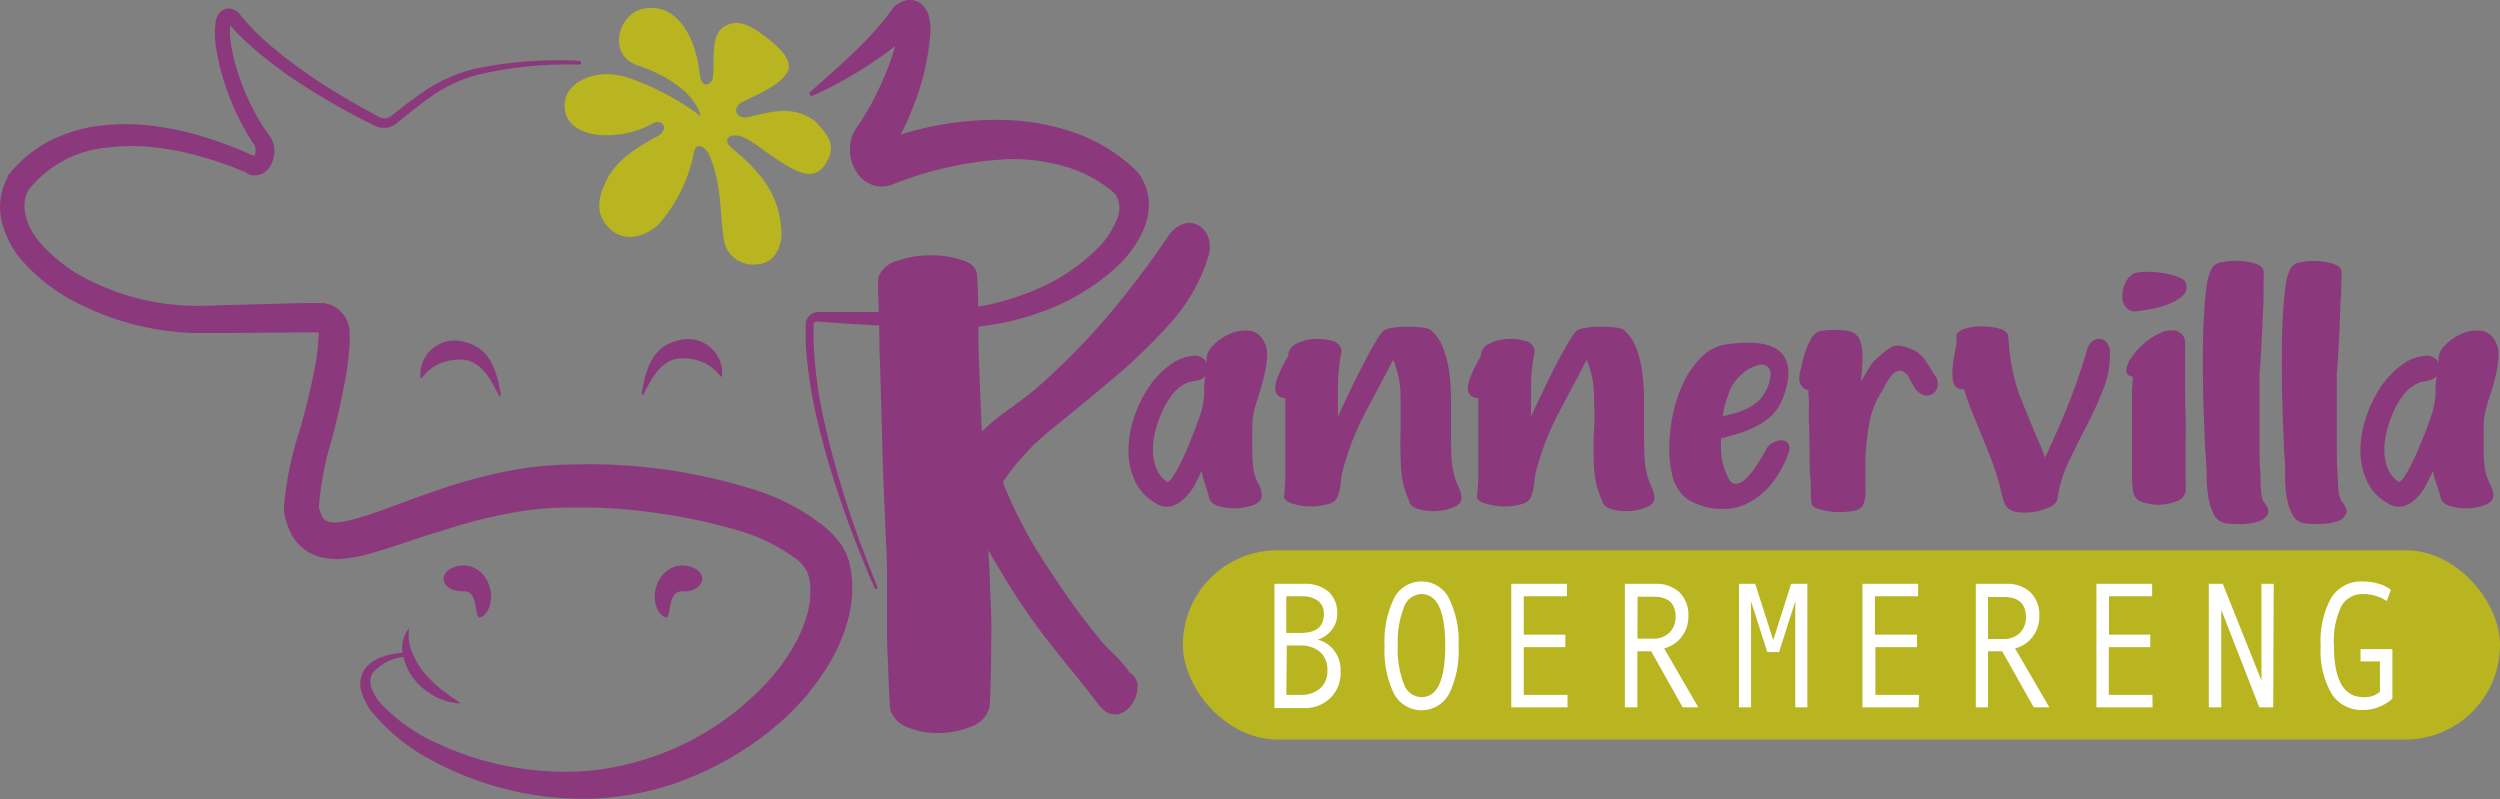 <svg id="Calque_1" data-name="Calque 1" xmlns="http://www.w3.org/2000/svg" viewBox="0 0 246.48 78.78"><rect x="0" y="0" width="246.48" height="78.78" fill="#808080" stroke="none"/><defs><style>.cls-1{fill:#8b387d;}.cls-2{fill:#b9b521;}.cls-3{fill:#fff;}</style></defs><path class="cls-1" d="M118.47,46.41c-.2.44-.42.9-.69,1.41a5.31,5.31,0,0,1-1,1.31,3,3,0,0,1-1.26.77,1.88,1.88,0,0,1-1.56-.29,4.79,4.79,0,0,1-2.07-2.21,7.05,7.05,0,0,1-.63-3,10,10,0,0,1,.54-3.2,12.07,12.07,0,0,1,1.44-3,8.69,8.69,0,0,1,2.07-2.19,4.42,4.42,0,0,1,2.42-.94,1.29,1.29,0,0,1,1.26.72,1.81,1.81,0,0,1,.47-1.58A4.74,4.74,0,0,1,121.09,33a3.73,3.73,0,0,1,1.92-.41,1.8,1.8,0,0,1,1.53.95,2.61,2.61,0,0,1,.38,1.62,11.07,11.07,0,0,1-.31,2c-.16.69-.36,1.36-.57,2a16.22,16.22,0,0,0-.47,1.67,10.78,10.78,0,0,0-.11,1.24c0,.56,0,1.17,0,1.81s0,1.26.07,1.84a5.17,5.17,0,0,0,.21,1.22,6.83,6.83,0,0,0,.42.95,2.12,2.12,0,0,1,.23,1c0,.38-.25.67-.75.88a5.56,5.56,0,0,1-3.49.12c-.55-.17-.86-.44-.94-.82s-.25-.9-.39-1.32A7.84,7.84,0,0,1,118.47,46.41Zm.36-9.34a1.22,1.22,0,0,1-.45.34,2.75,2.75,0,0,1-.49.14l-.5.09a1.73,1.73,0,0,0-.51.18,4.12,4.12,0,0,0-1.24,1,7.72,7.72,0,0,0-1,1.63,11.13,11.13,0,0,0-.72,2,7.62,7.62,0,0,0-.25,2,4.74,4.74,0,0,0,.36,1.8,2.74,2.74,0,0,0,1.1,1.28,1.66,1.66,0,0,0,.57-.62,11.65,11.65,0,0,0,.68-1.22c.24-.48.48-1,.71-1.54l.64-1.6c.21-.52.37-1,.51-1.37s.22-.69.27-.88a8.13,8.13,0,0,0,.21-1.6C118.71,38.18,118.75,37.62,118.83,37.07Z"/><path class="cls-1" d="M126.59,49a20.92,20.92,0,0,0,.14-2.1c0-.85,0-1.74,0-2.66V41.56c0-.89,0-1.65,0-2.3A1.22,1.22,0,0,1,126,39a.93.93,0,0,1-.27-.66,2.56,2.56,0,0,1,.14-.88c.11-.31.24-.63.38-.94s.29-.59.43-.84.25-.45.33-.6a1.32,1.32,0,0,1,.79-1.18,4.25,4.25,0,0,1,1.7-.47,5.09,5.09,0,0,1,1.77.16,1.23,1.23,0,0,1,.95.77,1.25,1.25,0,0,1,0,.54,4.34,4.34,0,0,0-.09.54,16.94,16.94,0,0,0-.22,2.81v2.84c.1-.24.26-.6.49-1.08s.48-1,.77-1.62.59-1.21.92-1.85.63-1.23.93-1.78.58-1,.83-1.42a3.61,3.61,0,0,1,.59-.77,2.4,2.4,0,0,1,.86-.25,7.83,7.83,0,0,1,1.41-.11,12.86,12.86,0,0,1,1.42.07,2.22,2.22,0,0,1,.88.22,4.17,4.17,0,0,1,1.25,1.77,10.55,10.55,0,0,1,.62,2.43,21,21,0,0,1,.18,2.81c0,1,0,1.94,0,2.89s0,1.85.05,2.7a8.15,8.15,0,0,0,.4,2.21c.12.31.24.61.38.9a2.21,2.21,0,0,1,.19.93c0,.36-.25.65-.75.86a4.81,4.81,0,0,1-1.69.38,5.07,5.07,0,0,1-1.76-.18c-.56-.15-.87-.42-.94-.81v0a8.62,8.62,0,0,1-.81-3.31c-.06-1.2-.08-2.41-.05-3.63s0-2.43,0-3.63a9.41,9.41,0,0,0-.72-3.34c-.91,1.72-1.82,3.45-2.75,5.19a26.38,26.38,0,0,0-2.14,5.41,8.17,8.17,0,0,0-.28,1.49,5.48,5.48,0,0,1-.36,1.5,1.32,1.32,0,0,1-.94.64,5.73,5.73,0,0,1-1.65.22,5.57,5.57,0,0,1-1.67-.24C127,49.55,126.69,49.33,126.59,49Z"/><path class="cls-1" d="M145.61,49a20.92,20.92,0,0,0,.14-2.1c0-.85,0-1.74,0-2.66V41.56c0-.89,0-1.65,0-2.3A1.21,1.21,0,0,1,145,39a.93.93,0,0,1-.27-.66,2.34,2.34,0,0,1,.14-.88c.11-.31.24-.63.38-.94s.29-.59.43-.84.25-.45.32-.6a1.35,1.35,0,0,1,.8-1.18,4.25,4.25,0,0,1,1.7-.47,5,5,0,0,1,1.76.16,1.25,1.25,0,0,1,1,.77,1.43,1.43,0,0,1,0,.54,4.34,4.34,0,0,0-.09.54,16.94,16.94,0,0,0-.22,2.81v2.84c.1-.24.26-.6.49-1.08s.48-1,.77-1.62.59-1.21.91-1.85.64-1.23.94-1.78.57-1,.83-1.42a3.61,3.61,0,0,1,.59-.77,2.33,2.33,0,0,1,.86-.25,7.72,7.72,0,0,1,1.4-.11,12.61,12.61,0,0,1,1.42.07,2.23,2.23,0,0,1,.89.22,4.17,4.17,0,0,1,1.25,1.77,10.54,10.54,0,0,1,.61,2.43,21,21,0,0,1,.18,2.81c0,1,0,1.94,0,2.89s0,1.85.05,2.7a8.15,8.15,0,0,0,.4,2.21c.12.31.24.61.37.9a2.22,2.22,0,0,1,.2.93c0,.36-.25.65-.75.86a4.81,4.81,0,0,1-1.69.38,5.07,5.07,0,0,1-1.76-.18c-.56-.15-.87-.42-.94-.81v0a8.62,8.62,0,0,1-.81-3.31c-.06-1.2-.08-2.41,0-3.63s0-2.43,0-3.63a9.63,9.63,0,0,0-.72-3.34l-2.75,5.19a26.38,26.38,0,0,0-2.14,5.41,7.4,7.4,0,0,0-.28,1.49,5.48,5.48,0,0,1-.36,1.5,1.34,1.34,0,0,1-.94.64,5.73,5.73,0,0,1-1.65.22,5.57,5.57,0,0,1-1.67-.24C146,49.55,145.7,49.33,145.61,49Z"/><path class="cls-1" d="M170.45,47.21a.76.76,0,0,0,.67.5,1.41,1.41,0,0,0,.88-.4,5.74,5.74,0,0,0,1-1.15c.34-.5.7-1.08,1.06-1.72a1.57,1.57,0,0,1,.73-.79,1.84,1.84,0,0,1,.9-.24.75.75,0,0,1,.63.34,1,1,0,0,1,0,.94,10.42,10.42,0,0,1-1.71,3.07,7,7,0,0,1-2.12,1.76,5.34,5.34,0,0,1-2.32.65,6.85,6.85,0,0,1-2.3-.27,9.48,9.48,0,0,1-1.15-.48,3,3,0,0,1-1-.81,4.33,4.33,0,0,1-.9-2,11.39,11.39,0,0,1-.24-2.87,17.49,17.49,0,0,1,.43-3.22,13.54,13.54,0,0,1,1.1-3.06,8.71,8.71,0,0,1,1.76-2.37,4.29,4.29,0,0,1,2.41-1.15q4-.54,5.32.83t.22,4.38A4.93,4.93,0,0,1,174.64,41,6.66,6.66,0,0,1,173,42.1a9.63,9.63,0,0,1-1.74.68c-.59.17-1.11.32-1.57.43a10,10,0,0,0,.07,2A6.12,6.12,0,0,0,170.45,47.21Zm3.63-8.67a3.82,3.82,0,0,0,.49-1.63.92.92,0,0,0-.36-.81,1.07,1.07,0,0,0-.88-.09,3.52,3.52,0,0,0-1.12.5,5,5,0,0,0-1.08,1,3.81,3.81,0,0,0-.71,1.33c-.12.33-.24.69-.35,1.08a5.61,5.61,0,0,0-.19,1.11l1.09-.27a6.61,6.61,0,0,0,1.22-.45,4.75,4.75,0,0,0,1.1-.72A2.91,2.91,0,0,0,174.08,38.54Z"/><path class="cls-1" d="M178.29,38.47a1,1,0,0,1-.76-.56,1.41,1.41,0,0,1-.1-.95c0-.24.12-.57.21-1s.22-.84.36-1.28a7.36,7.36,0,0,1,.49-1.16,1.57,1.57,0,0,1,.59-.7c0-.1.25-.17.61-.22a9.81,9.81,0,0,1,2.34,0,1.39,1.39,0,0,1,.64.18,1.47,1.47,0,0,1,.74.88,4.84,4.84,0,0,1,.22,1.29,11.24,11.24,0,0,1-.06,1.42c0,.48-.08.89-.1,1.23.21-.34.46-.74.73-1.21a4.22,4.22,0,0,1,.88-1.09c.34-.29.63-.54.88-.74a2.56,2.56,0,0,1,.76-.43,1.57,1.57,0,0,1,.84,0,5.05,5.05,0,0,1,1.15.41,3,3,0,0,1,1.19,1.1c.29.47.59.94.9,1.42a1.38,1.38,0,0,1,.25.86,1.16,1.16,0,0,1-.27.71,1.09,1.09,0,0,1-1.45.16,2,2,0,0,1-.74-.87l-.56-1-.32-.25a.75.75,0,0,0-.72-.05,1.61,1.61,0,0,0-.6.52,8.28,8.28,0,0,0-.5.79c-.15.29-.29.54-.41.75a8.51,8.51,0,0,0-1.22,3.27,26.87,26.87,0,0,0-.35,3.46c0,1.1,0,2.07,0,2.91a2.87,2.87,0,0,1-.32,1.65,1.76,1.76,0,0,1-1,.42,8,8,0,0,1-1.57.09,7.4,7.4,0,0,1-1.54-.24c-.48-.13-.77-.3-.86-.52a5.73,5.73,0,0,1-.08-.9c0-.53,0-1.17-.07-1.94s-.05-1.6-.07-2.5,0-1.75-.05-2.57,0-1.52,0-2.12Z"/><path class="cls-1" d="M201.62,45.12l.65-1.4q1.08-2.34,1.92-4.53t1.57-4.68a1.56,1.56,0,0,1,.55-.88,1,1,0,0,1,.76-.21,1,1,0,0,1,.66.39,1.47,1.47,0,0,1,.29,1,9.15,9.15,0,0,1-.67,3.59,36.94,36.94,0,0,1-1.61,3.54c-.61,1.19-1.21,2.38-1.78,3.58a12.15,12.15,0,0,0-1.12,3.7c-.05.29-.29.54-.72.76a5.67,5.67,0,0,1-1.49.47,6,6,0,0,1-1.63.05,1.61,1.61,0,0,1-1.12-.49,1.47,1.47,0,0,1-.27-.45,5.13,5.13,0,0,1-.21-.66c-.06-.24-.12-.47-.17-.7a3.49,3.49,0,0,0-.14-.56,23.42,23.42,0,0,0-.77-2.37c-.3-.77-.61-1.53-.92-2.28l-.93-2.29a23.89,23.89,0,0,1-.83-2.33.86.86,0,0,1-.79-.22,1.47,1.47,0,0,1-.33-.77,5,5,0,0,1,0-1.1c0-.41.09-.81.16-1.22s.14-.79.2-1.15a3.48,3.48,0,0,0,0-.87,1.21,1.21,0,0,1,.9-.64,5.73,5.73,0,0,1,1.65-.22,5.85,5.85,0,0,1,1.66.22,1.21,1.21,0,0,1,.9.64h0v.08l.15,1.72a19.17,19.17,0,0,0,1.07,4.39c.41,1,.82,2,1.23,3S201.28,44.11,201.62,45.12Z"/><path class="cls-1" d="M215.5,27.9a1.12,1.12,0,0,1-.31,1.26,4.64,4.64,0,0,1-1.4.83,10.31,10.31,0,0,1-1.73.48c-.58.11-1,.17-1.24.2a1.25,1.25,0,0,1-1.2-.34,1.69,1.69,0,0,1-.38-1.12,3,3,0,0,1,.31-1.31,2,2,0,0,1,.84-.94,3.73,3.73,0,0,1,1.13-.16,10.12,10.12,0,0,1,1.64.11,7.78,7.78,0,0,1,1.53.38C215.16,27.46,215.43,27.66,215.5,27.9Zm-5.22,9.24c-.45-.07-.67-.29-.64-.67a2.54,2.54,0,0,1,.52-1.25,7.58,7.58,0,0,1,1.26-1.39,6.24,6.24,0,0,1,1.58-1,2.47,2.47,0,0,1,1.49-.23,1.23,1.23,0,0,1,.94,1c0,.05,0,.43,0,1.15s0,1.61,0,2.68,0,2.23.05,3.49,0,2.43,0,3.52v2.77a9,9,0,0,1,0,1.27,1.3,1.3,0,0,1-.89.94,4.81,4.81,0,0,1-1.7.34,4.61,4.61,0,0,1-1.67-.27,1.21,1.21,0,0,1-.88-.9,7.49,7.49,0,0,1-.14-1.33c0-.57,0-1.21,0-1.92s0-1.46,0-2.25,0-1.56,0-2.3,0-1.43,0-2.07S210.28,37.55,210.28,37.14Z"/><path class="cls-1" d="M223.12,49.4c.45.53.61,1,.47,1.27a1.39,1.39,0,0,1-.88.72,5.28,5.28,0,0,1-1.6.27,8.11,8.11,0,0,1-1.62-.07,1.52,1.52,0,0,1-1.19-.83,5.31,5.31,0,0,1-.56-1.63,14.3,14.3,0,0,1-.18-1.85c0-.63,0-1.12-.05-1.48,0-.57-.1-1.39-.14-2.46s-.09-2.25-.13-3.56-.05-2.66-.05-4.08,0-2.74.07-4,.14-2.34.27-3.29a5.33,5.33,0,0,1,.56-2,1.35,1.35,0,0,1,1-.56,6.78,6.78,0,0,1,1.64-.13,6.6,6.6,0,0,1,1.6.27c.49.16.77.38.84.67a3.8,3.8,0,0,1,0,.81c0,.46,0,1.05,0,1.76s-.06,1.46-.09,2.26-.07,1.57-.11,2.3-.07,1.37-.11,1.91a9.1,9.1,0,0,1-.09,1v4.34c0,.87,0,1.77,0,2.69s0,1.78.06,2.56,0,1.44.1,2A3.07,3.07,0,0,0,223.12,49.4Z"/><path class="cls-1" d="M230.85,49.4c.45.53.61,1,.46,1.27a1.34,1.34,0,0,1-.88.72,5.18,5.18,0,0,1-1.6.27,8,8,0,0,1-1.61-.07,1.52,1.52,0,0,1-1.19-.83,5.31,5.31,0,0,1-.56-1.63,12.74,12.74,0,0,1-.18-1.85c0-.63,0-1.12,0-1.48-.05-.57-.1-1.39-.14-2.46s-.09-2.25-.13-3.56-.05-2.66-.05-4.08,0-2.74.07-4,.14-2.34.27-3.29a5.37,5.37,0,0,1,.55-2,1.39,1.39,0,0,1,1-.56A6.65,6.65,0,0,1,230,26c.49.16.77.38.84.67a3.8,3.8,0,0,1,0,.81c0,.46,0,1.05-.05,1.76s-.06,1.46-.09,2.26-.07,1.57-.11,2.3-.07,1.37-.11,1.91a9.1,9.1,0,0,1-.09,1v4.34c0,.87,0,1.77,0,2.69s0,1.78.05,2.56.06,1.44.11,2A3.07,3.07,0,0,0,230.85,49.4Z"/><path class="cls-1" d="M239.87,46.41c-.19.44-.42.9-.68,1.41a5.58,5.58,0,0,1-.95,1.31,3.1,3.1,0,0,1-1.26.77,1.91,1.91,0,0,1-1.57-.29,4.72,4.72,0,0,1-2.06-2.21,7.05,7.05,0,0,1-.63-3,10,10,0,0,1,.54-3.2,12.41,12.41,0,0,1,1.43-3,8.69,8.69,0,0,1,2.07-2.19,4.48,4.48,0,0,1,2.43-.94,1.29,1.29,0,0,1,1.26.72,1.8,1.8,0,0,1,.46-1.58A4.78,4.78,0,0,1,242.5,33a3.73,3.73,0,0,1,1.92-.41,1.8,1.8,0,0,1,1.53.95,2.61,2.61,0,0,1,.37,1.62,10.21,10.21,0,0,1-.3,2c-.17.69-.36,1.36-.58,2a15.84,15.84,0,0,0-.46,1.67,8.88,8.88,0,0,0-.11,1.24c0,.56,0,1.17,0,1.81s0,1.26.07,1.84a4.6,4.6,0,0,0,.22,1.22,8.23,8.23,0,0,0,.41.95,2,2,0,0,1,.24,1c0,.38-.25.67-.76.88a5.25,5.25,0,0,1-1.71.34,5.47,5.47,0,0,1-1.78-.22c-.55-.17-.86-.44-.93-.82s-.25-.9-.4-1.32A7.84,7.84,0,0,1,239.87,46.41Zm.36-9.34a1.08,1.08,0,0,1-.45.34,2.64,2.64,0,0,1-.48.14,4.54,4.54,0,0,1-.51.09,1.78,1.78,0,0,0-.5.18,4,4,0,0,0-1.24,1,7.34,7.34,0,0,0-1,1.63,11.13,11.13,0,0,0-.72,2,7.23,7.23,0,0,0-.25,2,4.74,4.74,0,0,0,.36,1.8,2.71,2.71,0,0,0,1.09,1.28,1.66,1.66,0,0,0,.58-.62,13.81,13.81,0,0,0,.68-1.22c.24-.48.47-1,.7-1.54l.65-1.6c.2-.52.37-1,.5-1.37s.22-.69.27-.88a9,9,0,0,0,.22-1.6C240.11,38.18,240.16,37.62,240.23,37.07Z"/><path class="cls-1" d="M108.39,69.58q-1.9-2.49-3.23-4.09c-.88-1.07-1.71-2.12-2.48-3.14s-1.55-2.14-2.35-3.35-1.75-2.79-2.88-4.74c0,.57.09,1.45.13,2.64s.09,2.42.14,3.71,0,2.49,0,3.63-.08,5-.17,5.5a2.71,2.71,0,0,1-1.73,1.86,8.24,8.24,0,0,1-3.13.67,7.88,7.88,0,0,1-3.12-.53A2.75,2.75,0,0,1,87.79,70c-.13-.62-.22-4.39-.27-5.29s-.07-1.83-.07-2.78,0-1.89,0-2.82,0-1.72,0-2.38,0-1.75-.1-3.39l-.24-5.63Q87,44.51,86.91,41t-.2-6.45c0-2-.08-3.63-.1-5a14.57,14.57,0,0,1,0-2.24,2.68,2.68,0,0,1,1.87-1.6,9.74,9.74,0,0,1,3.26-.54,9.85,9.85,0,0,1,3.13.47c.93.31,1.41.79,1.46,1.46.09,1.42.13,2.88.13,4.38s0,3,.07,4.45l.27,6.63a19.76,19.76,0,0,1,2.52-2.1c.9-.64,1.79-1.32,2.65-2a68.12,68.12,0,0,0,7.1-7.13,91.87,91.87,0,0,0,6.08-8,3,3,0,0,1,1.5-1.25,1.83,1.83,0,0,1,1.46.11,2.12,2.12,0,0,1,1,1.17,3,3,0,0,1,0,2,17.67,17.67,0,0,1-3.74,6.52,53.3,53.3,0,0,1-5.61,5.42c-2,1.69-4,3.34-6,4.95a23.62,23.62,0,0,0-4.89,5.27,37.14,37.14,0,0,0,1.73,3.82q1,2,2.31,4t2.58,3.85c.89,1.24,1.73,2.35,2.55,3.35a13.89,13.89,0,0,0,1.67,1.85,12.32,12.32,0,0,1,1.66,1.92,1.53,1.53,0,0,1,.78,1.43,3,3,0,0,1-.54,1.67,2.3,2.3,0,0,1-1.36,1,1.79,1.79,0,0,1-1.73-.72Z"/><path class="cls-1" d="M40.35,61.92a4.16,4.16,0,0,0,.26,2.34,7.4,7.4,0,0,0,1.16,2,11.77,11.77,0,0,0,1.66,1.65c.63.5,1.31.94,2,1.44a6.06,6.06,0,0,1-2.52-.67A6.65,6.65,0,0,1,40.86,67a5.41,5.41,0,0,1-1.13-2.48A3,3,0,0,1,40.35,61.92Z"/><path class="cls-1" d="M57.09,6.37a39.15,39.15,0,0,0-10,1,14.51,14.51,0,0,0-4.48,2.07c-.69.45-1.34,1-2,1.5l-1,.8-.49.4a2.13,2.13,0,0,1-.71.39,2.07,2.07,0,0,1-1.57-.18l-1.14-.58c-.75-.39-1.5-.79-2.24-1.21q-2.24-1.25-4.37-2.67A39.59,39.59,0,0,1,25,4.77,24.55,24.55,0,0,1,23.14,3l-.44-.5-.19-.21,0,0s.08,0,.17,0a.11.11,0,0,0,.09,0h0a1.07,1.07,0,0,0-.08.33,8.3,8.3,0,0,0,.18,2.28,18,18,0,0,0,.62,2.37,23.23,23.23,0,0,0,2,4.48c.2.35.41.7.64,1,.11.17.22.33.34.49s.09.12.2.29a2.27,2.27,0,0,1,.23.47,2.88,2.88,0,0,1,0,1.81,2.33,2.33,0,0,1-.48.88,1.7,1.7,0,0,1-1.16.6,1.79,1.79,0,0,1-.67-.09l-.21-.08L24.27,17l-.58-.23c-.38-.15-.76-.32-1.15-.45-.78-.27-1.55-.56-2.35-.77a27.41,27.41,0,0,0-4.79-1,19.29,19.29,0,0,0-4.8,0,11.12,11.12,0,0,0-7.87,4.28l.09-.14c-.9,1.6-.22,3.66,1.16,5.28a15.75,15.75,0,0,0,5.3,3.89,23.8,23.8,0,0,0,6.48,2,24,24,0,0,0,3.39.29c1.15,0,2.36-.05,3.54-.08l7.12-.19.89,0h.77a3.42,3.42,0,0,1,.45,0,3,3,0,0,1,2.5,2.36,2.42,2.42,0,0,1,.06.46v.35l0,.48c0,.32,0,.65-.06,1q-.07,1-.21,1.89a68.46,68.46,0,0,1-1.58,7.18,30.41,30.41,0,0,0-1.21,6.62l0-.31A4.1,4.1,0,0,0,31.8,51a1,1,0,0,0,.52.42,2.88,2.88,0,0,0,1.12.06,9.31,9.31,0,0,0,1.6-.33c2.26-.63,4.68-1.64,7.14-2.49a53.79,53.79,0,0,1,7.68-2.18,35.86,35.86,0,0,1,4-.57c1.39-.11,2.68-.11,4-.14a54.11,54.11,0,0,1,15.81,2.3,21.44,21.44,0,0,1,7.6,3.85A8.93,8.93,0,0,1,83,53.79,7,7,0,0,1,83.59,55l.06.16a1.76,1.76,0,0,1,.1.32l.06.31.11.59A12,12,0,0,1,83.63,61,16.91,16.91,0,0,1,82,65a19.31,19.31,0,0,1-1.13,1.79c-.19.29-.41.57-.62.84l-.32.41-.16.21-.08.1,0,.05-.14.16c-.47.5-.84.94-1.32,1.42s-1,1-1.51,1.4a28.61,28.61,0,0,1-3.26,2.45,31.84,31.84,0,0,1-7.31,3.54,28.93,28.93,0,0,1-8,1.38,31.54,31.54,0,0,1-15.4-3.69A19.23,19.23,0,0,1,36.52,70a6.19,6.19,0,0,1-.91-1.9A2.64,2.64,0,0,1,36,65.91a3.63,3.63,0,0,1,1.76-1.17,7.34,7.34,0,0,1,2-.39.2.2,0,0,1,.22.19.21.21,0,0,1-.16.22h0a4.69,4.69,0,0,0-3.09,1.61,1.74,1.74,0,0,0-.1,1.48,5,5,0,0,0,.88,1.48,17.73,17.73,0,0,0,6,4.14A29.68,29.68,0,0,0,57.93,76,27.59,27.59,0,0,0,71.39,71a25.74,25.74,0,0,0,2.79-2.29c.45-.41.87-.83,1.28-1.26s.87-1,1.26-1.44l-.06.07,0,0,.07-.09.13-.17.26-.36c.17-.24.35-.48.5-.72.33-.49.61-1,.89-1.49a13.3,13.3,0,0,0,1.18-3.11,8,8,0,0,0,.12-3,3.13,3.13,0,0,0-1.27-2,18,18,0,0,0-6.11-2.94,55.13,55.13,0,0,0-7.2-1.55,54,54,0,0,0-7.37-.62c-1.24,0-2.52,0-3.69.07s-2.4.23-3.6.44a50.85,50.85,0,0,0-7.18,1.85C41,53.07,38.66,54,36,54.71a15.69,15.69,0,0,1-2.18.38,6.32,6.32,0,0,1-2.68-.31,4.5,4.5,0,0,1-2.35-2,7.5,7.5,0,0,1-.8-2.41l0-.15v-.16a32.44,32.44,0,0,1,1.5-7.45,63.88,63.88,0,0,0,1.63-6.81c.1-.57.17-1.12.23-1.68,0-.28,0-.56.06-.84l0-.41v-.1h0v0s0,0,.05,0H29.94l-7.24.06c-1.21,0-2.39,0-3.64,0a26.35,26.35,0,0,1-3.75-.39,26.63,26.63,0,0,1-7.19-2.32A18.33,18.33,0,0,1,2,25.5,9.45,9.45,0,0,1,.17,21.83,6.08,6.08,0,0,1,.75,17.5l0-.08,0-.06a12.45,12.45,0,0,1,4.27-3.53,14.92,14.92,0,0,1,5.24-1.48,21,21,0,0,1,5.32.13,29,29,0,0,1,5.09,1.2c.84.25,1.64.57,2.45.87.41.16.8.34,1.2.51l.59.25.15.07.08,0h-.05c-.19.06,0,.05.06-.21a1.14,1.14,0,0,0,0-.68,1,1,0,0,0,0-.1l-.16-.24a6.49,6.49,0,0,1-.36-.55c-.24-.38-.46-.76-.67-1.15a24.5,24.5,0,0,1-2-4.84,22.13,22.13,0,0,1-.6-2.56,9.63,9.63,0,0,1-.12-2.76,2.17,2.17,0,0,1,.29-.87,1.37,1.37,0,0,1,.22-.27A1.15,1.15,0,0,1,23,.94a1.32,1.32,0,0,1,.55.36l.23.28.39.46A23.81,23.81,0,0,0,25.88,3.8a39.51,39.51,0,0,0,3.91,3.11c1.36,1,2.78,1.87,4.22,2.73.72.43,1.45.84,2.19,1.25l1.11.6a1.11,1.11,0,0,0,.87.14,1,1,0,0,0,.4-.21l.5-.39,1-.78c.68-.51,1.36-1,2.09-1.49a15.66,15.66,0,0,1,4.75-2A39.49,39.49,0,0,1,57.09,6a.21.21,0,0,1,.21.21A.22.22,0,0,1,57.09,6.37Z"/><path class="cls-1" d="M86.4,58.08c-.1,0-.25-.21-.22-.18l0-.06-.05-.12-.1-.24L85.79,57l-.4-1-.78-1.93c-.51-1.29-1-2.59-1.45-3.9-.92-2.62-1.74-5.28-2.4-8A46,46,0,0,1,79.44,34l0-1.05v-.53c0-.19,0-.29,0-.59a1.28,1.28,0,0,1,1.12-1.07h1.1c1.38,0,2.76,0,4.14,0,2.76,0,5.56-.06,8.25-.23a25.17,25.17,0,0,0,7.72-1.83,19.24,19.24,0,0,0,6.47-4.24,8.46,8.46,0,0,0,1.92-2.94,2.52,2.52,0,0,0-.3-2.52l.17.19a12.68,12.68,0,0,0-4.86-2.72,18.27,18.27,0,0,0-5.68-.78A35.26,35.26,0,0,0,88,18.18l.16-.07a2.81,2.81,0,0,1-2,.17,3,3,0,0,1-1.35-.84,3.94,3.94,0,0,1-.9-1.76,4.06,4.06,0,0,1,0-1.9,3.26,3.26,0,0,1,.47-1.08l.24-.36a23.91,23.91,0,0,0,1.69-2.88,32,32,0,0,0,1.36-3.12,18.63,18.63,0,0,0,.91-3.17c0-.25.07-.49.08-.67a1.11,1.11,0,0,1,0-.18,1.5,1.5,0,0,0,.25.32,1.21,1.21,0,0,0,.65.28A.74.74,0,0,0,90,2.86l.06,0,.06-.05c.1-.07.19-.19.14-.14-.23.24-.45.49-.69.71a23.82,23.82,0,0,1-3,2.41,40.73,40.73,0,0,1-6.45,3.65.21.21,0,0,1-.27-.11.2.2,0,0,1,0-.24c1.83-1.62,3.66-3.21,5.32-4.9a29.34,29.34,0,0,0,2.3-2.62c.18-.22.33-.45.49-.67a1.92,1.92,0,0,1,.46-.46l.26-.16.27-.12A1.87,1.87,0,0,1,89.93,0a1.83,1.83,0,0,1,1,.48,2.39,2.39,0,0,1,.65,1.12,6.33,6.33,0,0,1,.13.73,7.37,7.37,0,0,1,0,1.14,24.74,24.74,0,0,1-1.9,7.6,23.53,23.53,0,0,1-1.75,3.52l-.26.41a1,1,0,0,0,.13-.25c0-.12,0-.1,0-.09s0,0-.09-.16a1.32,1.32,0,0,0-.59-.35,1.59,1.59,0,0,0-1.09.09l.15-.07a31.35,31.35,0,0,1,13.15-2.33,22.72,22.72,0,0,1,6.73,1.33,16.52,16.52,0,0,1,5.9,3.73l.11.11.06.09a5.31,5.31,0,0,1,1,2.72,6.21,6.21,0,0,1-.45,2.66,11,11,0,0,1-2.75,3.86,21.71,21.71,0,0,1-7.55,4.47,25.82,25.82,0,0,1-8.47,1.53c-2.84,0-5.57-.17-8.35-.3-1.39-.08-2.78-.16-4.17-.27l-1-.08a.32.32,0,0,0-.3.24,2.64,2.64,0,0,0,0,.45l0,.51v1a44.1,44.1,0,0,0,1.15,8.14c.61,2.69,1.37,5.34,2.23,8,.44,1.31.89,2.61,1.37,3.91l.74,1.93.39,1,.2.48.09.24.06.12,0,.06c0,.06-.08-.12-.16-.07a.21.21,0,0,1,.2.21A.2.2,0,0,1,86.4,58.08Z"/><path class="cls-1" d="M71.2,36.61c0,1.73-.23-1.28-4-1.29-3,0-3.91,5-3.91,3.3.51-3,1.46-4.62,3.71-5.08A3.37,3.37,0,0,1,71.2,36.61Z"/><path class="cls-1" d="M41.44,36.75c0,1.73.24-1.29,4-1.3,3,0,3.91,5,3.91,3.31-.51-3-1.46-4.62-3.71-5.08A3.38,3.38,0,0,0,41.44,36.75Z"/><path class="cls-1" d="M47.78,56.85c.93,1.26.82,3.15-.2,3.91s-.16-2.55-1.91-2.47S43.18,57,44.21,56.21A2.56,2.56,0,0,1,47.78,56.85Z"/><path class="cls-1" d="M65.19,56.86c-.93,1.25-.82,3.15.2,3.9s.16-2.54,1.91-2.46,2.48-1.33,1.46-2.09A2.57,2.57,0,0,0,65.19,56.86Z"/><path class="cls-2" d="M60.56,7.36c-2.3-.29-4.72.86-4.88,2.77s1.24,2.82,3,3.13a9.31,9.31,0,0,0,5.74-1.13c.77-.36,1.43.37.79,1-.13.38-4,1.71-5.43,4.67-1,2-1,3.56.46,4.85s3.47.65,4.71-.55A15.13,15.13,0,0,0,68.42,15c.18-1,1.1-.61,1.52.31,1.33,3.07,1,6.33,1.5,8.69a2.91,2.91,0,0,0,3.15,2.06c2.37-.11,2.47-2.83,2.47-2.83-.08-4.18-2.22-6.37-5-8.72-.75-.64-.32-1.44,1-1.06,1.08.36,2.58,1.7,4,2.56s3.1,1.91,4.22.3.64-2.62-.41-3.8c0,0-.31-.38-.35-.42-2.38-2-5.1-.85-6.93-.52-1.06.1-1.39-.92-.5-1.45s3.48-1.45,4.46-2.87-1.49-3.21-2.59-4-2.45-1.49-3.76-.48-.6,4.37-1,5.16c-.29.48-1,.75-1.19-.48a12.12,12.12,0,0,0-1-3.83C67.59,2.83,66.24.19,63.25.9c-2.35.65-3.33,4.48-.46,5.52,2.18.7,5.6,2.39,6.3,5.05C66.43,9.39,62.38,7.55,60.56,7.36Z"/><rect class="cls-2" x="116.62" y="54.25" width="129.86" height="18.66" rx="9.33"/><path class="cls-3" d="M129.9,63.06a2.91,2.91,0,0,1,1.66,1.11,3.19,3.19,0,0,1,.61,2,3.46,3.46,0,0,1-1,2.64,3.53,3.53,0,0,1-2.52,1h-3V57.56h2.93a3.51,3.51,0,0,1,2.4.77,2.8,2.8,0,0,1,.86,2.18,2.47,2.47,0,0,1-.5,1.54,2.82,2.82,0,0,1-1.38,1Zm-3.08-.66h1.44c1.51,0,2.26-.61,2.26-1.85a1.55,1.55,0,0,0-.56-1.3,2.52,2.52,0,0,0-1.62-.46h-1.52Zm0,6.11h1.4a2.8,2.8,0,0,0,1.94-.64,2.24,2.24,0,0,0,.71-1.75,2.35,2.35,0,0,0-.7-1.83,2.93,2.93,0,0,0-2-.65h-1.3Z"/><path class="cls-3" d="M140.15,57.33A3,3,0,0,1,142.86,59a9.49,9.49,0,0,1,.94,4.71,9.56,9.56,0,0,1-.93,4.69,3.08,3.08,0,0,1-5.43,0,9.6,9.6,0,0,1-.93-4.7,9.62,9.62,0,0,1,.93-4.71A3,3,0,0,1,140.15,57.33Zm0,11.4q2.34,0,2.34-5.07t-2.34-5.09a1.89,1.89,0,0,0-1.74,1.32,9.34,9.34,0,0,0-.6,3.77,9.27,9.27,0,0,0,.6,3.77A1.87,1.87,0,0,0,140.15,68.73Z"/><path class="cls-3" d="M154.55,69.74H149V57.56h5.49v1.23h-4.26v3.78h4.1V63.8h-4.1v4.71h4.31Z"/><path class="cls-3" d="M167.44,69.74H165.9l-3.11-5.53h-1.36v5.53H160.2V57.56h3a3.32,3.32,0,0,1,2.39.84,3.11,3.11,0,0,1,.87,2.35,3.23,3.23,0,0,1-.64,2,3.15,3.15,0,0,1-1.75,1.18Zm-6-6.77H163a2.18,2.18,0,0,0,1.59-.6,2.12,2.12,0,0,0,.61-1.54c0-1.36-.73-2-2.17-2h-1.58Z"/><path class="cls-3" d="M178.19,69.74H177V59.29l-1.6,5h-1.16l-1.6-5V69.74h-1.19V57.56h1.6l1.78,5.55,1.76-5.55h1.6Z"/><path class="cls-3" d="M189.16,69.74h-5.54V57.56h5.49v1.23h-4.26v3.78H189V63.8h-4.1v4.71h4.31Z"/><path class="cls-3" d="M202.05,69.74h-1.54l-3.11-5.53H196v5.53H194.8V57.56h3a3.32,3.32,0,0,1,2.39.84,3.11,3.11,0,0,1,.87,2.35,3.23,3.23,0,0,1-.64,2,3.15,3.15,0,0,1-1.75,1.18ZM196,63h1.55a2.18,2.18,0,0,0,1.59-.6,2.11,2.11,0,0,0,.6-1.54q0-2-2.16-2H196Z"/><path class="cls-3" d="M212.23,69.74h-5.54V57.56h5.49v1.23h-4.25v3.78H212V63.8h-4.09v4.71h4.3Z"/><path class="cls-3" d="M224.12,69.74h-1.37L219,60.12v9.62h-1.23V57.56h1.38l3.81,9.53V57.56h1.21Z"/><path class="cls-3" d="M235.87,68.88A4.34,4.34,0,0,1,233,70a3.52,3.52,0,0,1-3.13-1.61,8.51,8.51,0,0,1-1.07-4.71,8.86,8.86,0,0,1,1-4.67A3.47,3.47,0,0,1,233,57.33a5.21,5.21,0,0,1,1.51.22,3.42,3.42,0,0,1,1.21.6l-.4,1.11a4.18,4.18,0,0,0-2.32-.69,2.37,2.37,0,0,0-2.18,1.23,8,8,0,0,0-.71,3.86q0,5.07,2.89,5.07a2.31,2.31,0,0,0,1.64-.52v-3h-1.91V64h3.14Z"/></svg>